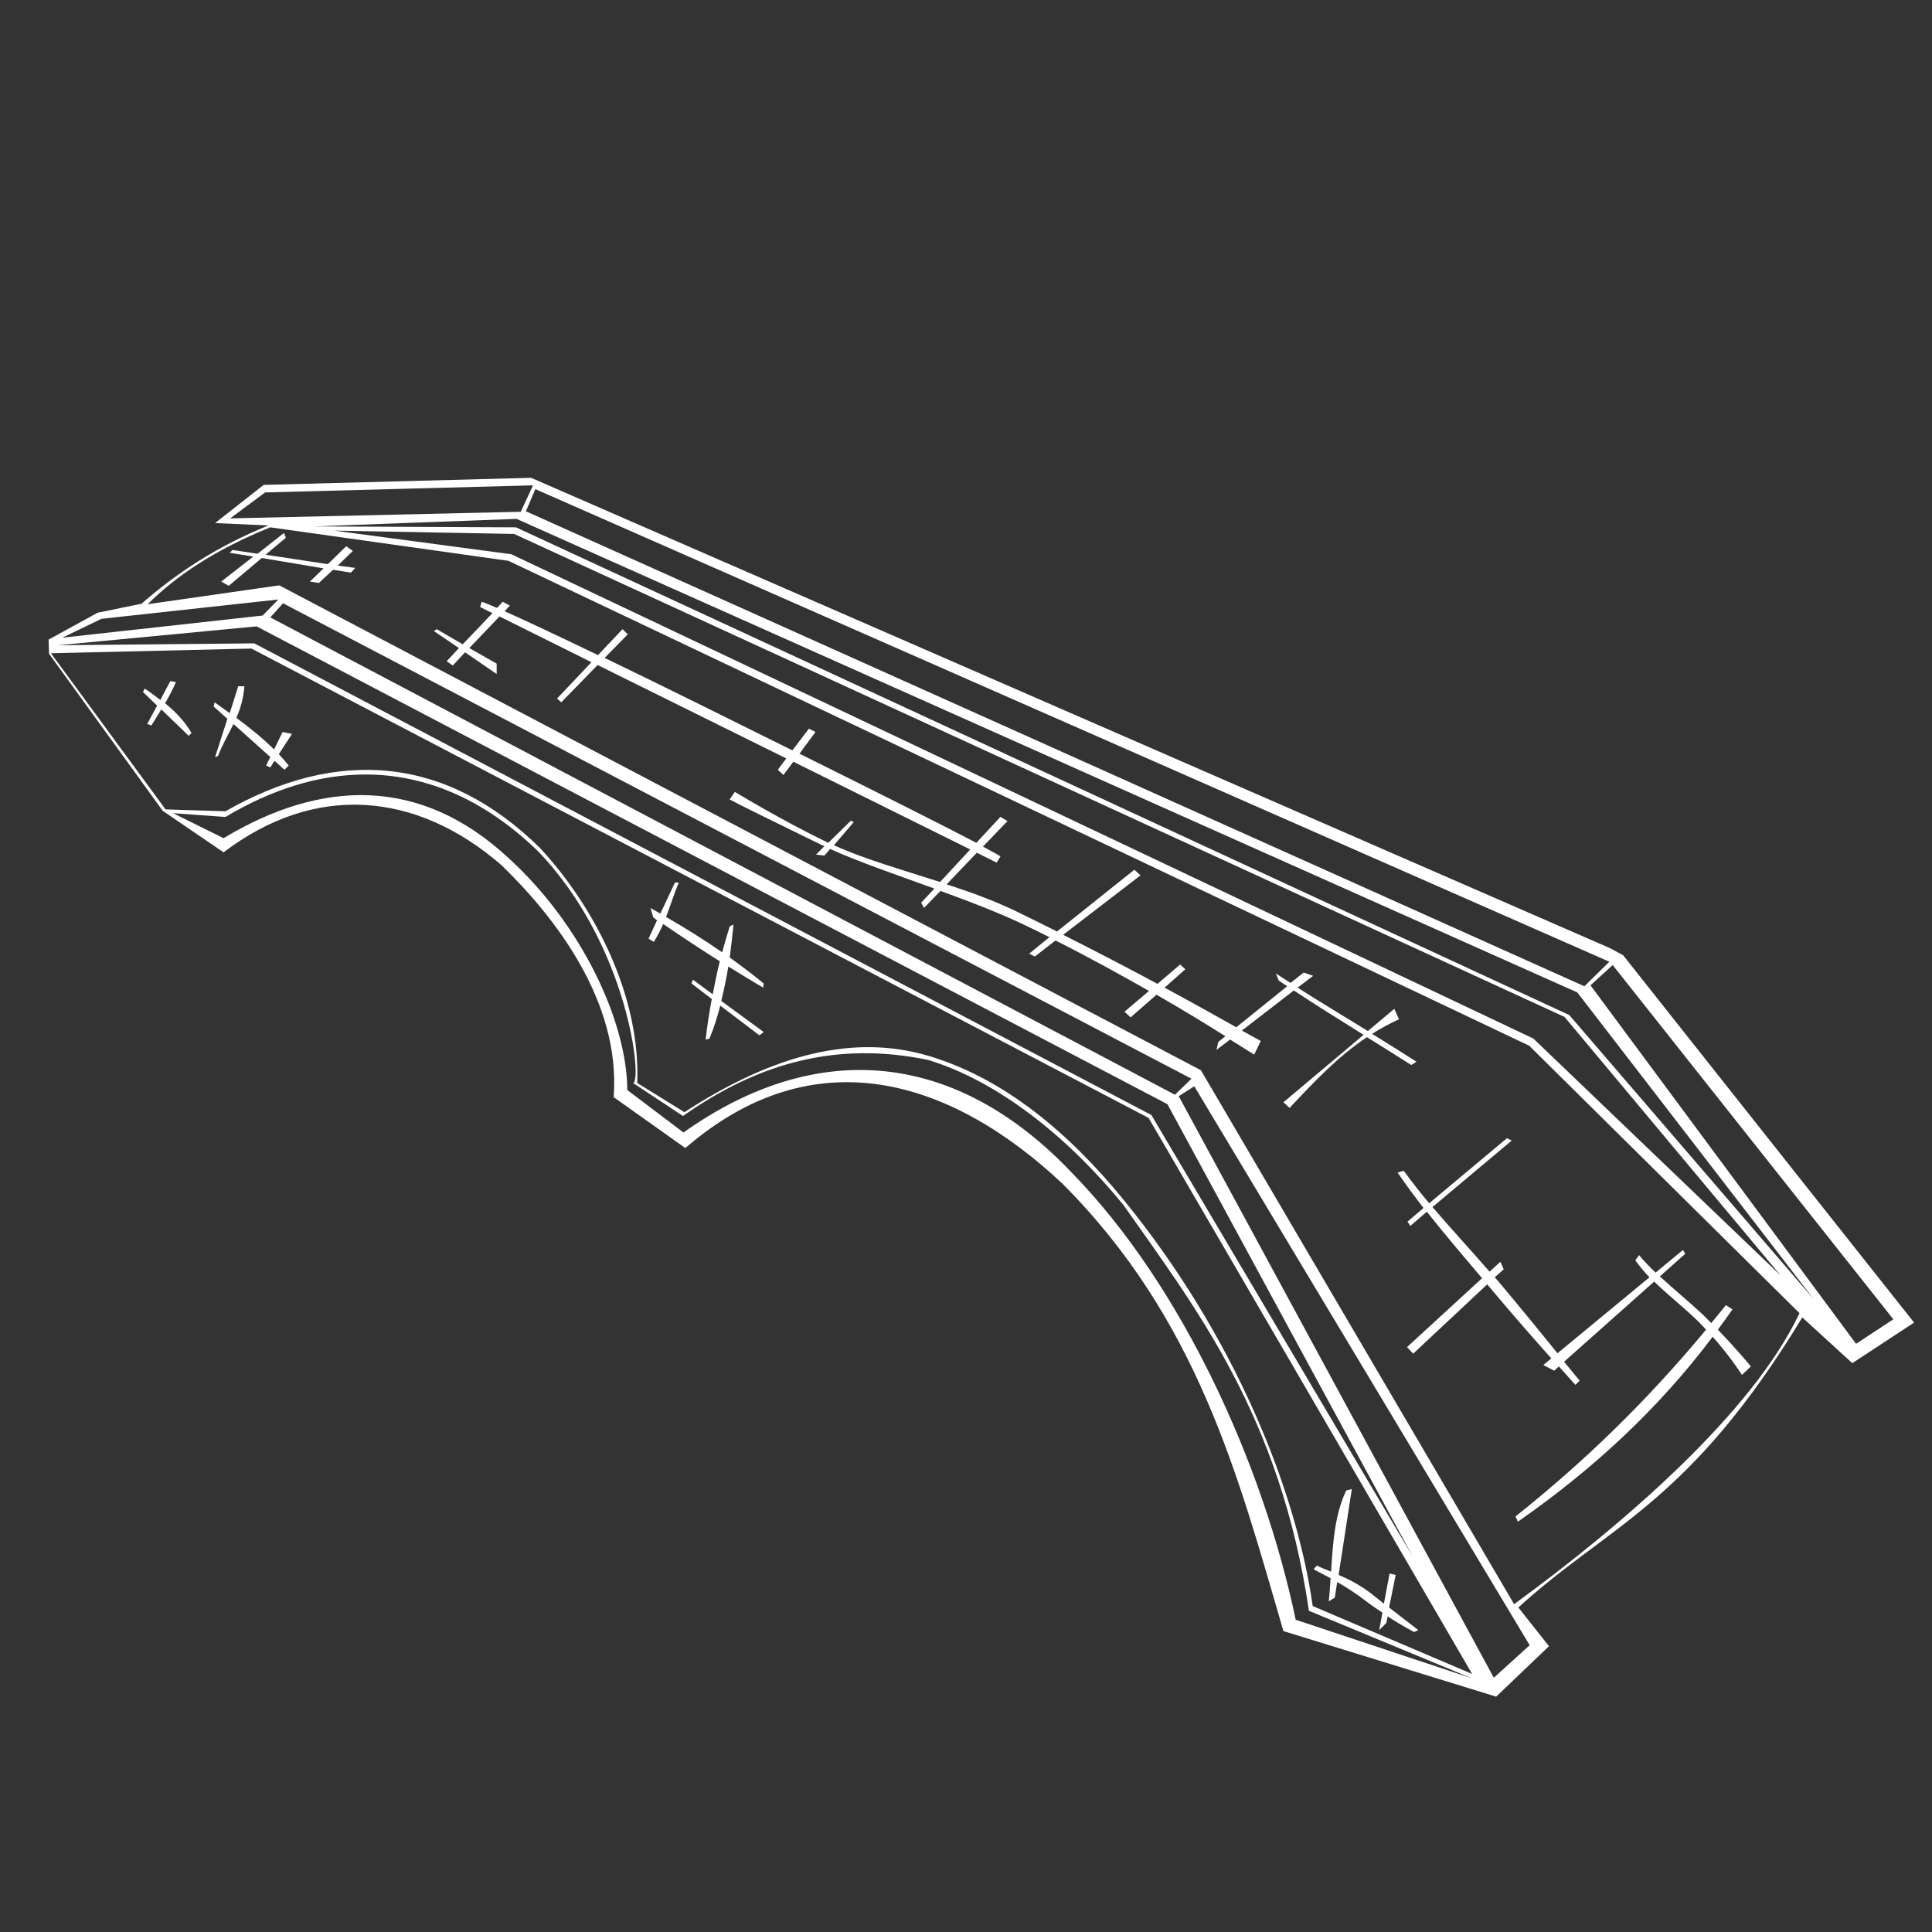 <?xml version="1.0"?><svg width="128" height="128" xmlns="http://www.w3.org/2000/svg">
 <rect width="100%" height="100%" fill="#333333" stroke="none"/>
 <title>Bridge</title>

 <g>
  <title>Layer 1</title>
  <g id="layer1">
   <path d="m35.188,31.656l-17.719,0.469l-3.219,2.531l3.531,0.156c-3.452,1.403 -6.131,3.196 -8.406,5.188l-2.906,0.594l-3.25,1.781l0.031,0.938l7.531,10.406l4.031,2.75c6.023,-4.579 12.723,-4.074 18.406,0.844c3.499,3.388 7.925,9.012 7.438,15.375l4.75,3.375c8.459,-7.326 17.495,-4.671 24.969,2.344c8.989,8.996 11.651,19.366 14.656,29.657l14.094,4.343l3.5,-3.343l-2.031,-2.563c6.007,-5.485 11.309,-6.85 18.812,-19.219l3.313,3.031l4.094,-2.688l-19.282,-24.344l-0.875,-0.469l-71.468,-31.156zm0.125,0.5l-0.812,1.75l-19.25,0.438l2.312,-1.719l17.75,-0.469zm0.156,0.25l71.156,31.312l-1.656,1.625l-70.125,-31.469l0.625,-1.469zm-1.25,1.969l70.281,31.375l15.656,20.312l-16.187,-18.812l-69.782,-32.312l-13.344,-0.062l13.375,-0.5zm-16.312,0.562l15.781,2.219l67.626,32.125l17.906,17.719c-3.101,6.584 -11.607,13.949 -18.906,19.281l-20.751,-35.375l-61.062,-32.125l-8.719,1.25c1.872,-1.858 4.416,-3.594 8.125,-5.094zm4.25,0.219l11.906,0.219l69.593,32l14.313,17.125l-16.375,-15.688l-0.063,-0.031l-0.062,-0.031l-67.594,-32.031l-11.719,-1.562zm-3.344,0.156l-1.75,1.375l-1.656,-0.25l-0.188,0.188l1.562,0.25l-2.125,1.656l0.5,0.281l2.188,-1.844l4.094,0.688l-0.906,0.875l0.594,0.094l0.938,-0.875l1.188,0.188l0.281,-0.312l-1.156,-0.156l1,-0.969l-0.438,-0.312l-1.219,1.188l-4.125,-0.625l1.344,-1.125l-0.125,-0.312zm-0.375,4.406l-1.031,1.062l-13.281,1.469l2.594,-1.25l11.719,-1.281zm13.469,0.156l-0.094,0.344c0.041,0.019 0.738,0.37 0.812,0.406l-1.969,2.062l-1.719,-1l-0.188,0.125l1.656,1.125l-0.812,0.875l0.406,0.281l0.812,-0.875l2.094,1.438l0,-0.688l-1.812,-1.031l2,-2.094c0.698,0.34 3.946,1.97 6.094,3.031l-2.281,2.406l0.281,0.25l2.406,-2.469c4.544,2.246 6.661,3.293 12.5,6.188l-0.562,0.75l0.375,0.344l0.656,-0.875c5.41,2.681 10.634,5.274 11.719,5.812l-2,2.156c-2.55,-0.826 -5.039,-1.522 -7.031,-2.438l1.312,-1.531l-0.188,-0.094l-1.5,1.469c-3.318,-1.619 -5.875,-3.201 -6.188,-3.375l-0.344,0.5c0.482,0.268 2.793,1.407 6.125,3.031c0.046,0.023 0.109,0.04 0.156,0.062l-0.562,0.562l0.562,0.062l0.375,-0.438c1.859,0.847 4.352,1.698 6.906,2.625l-0.875,0.938l0.188,0.344l1.094,-1.125c1.986,0.725 3.974,1.483 5.688,2.312c0.524,0.254 1.023,0.495 1.531,0.75l-1.344,1.094l0.375,0.188l1.375,-1.062c2.275,1.151 4.364,2.304 6.188,3.344l-1.625,1.375l0.406,0.375l1.719,-1.5c1.97,1.133 3.439,2.045 4.562,2.75l-0.469,0.375l-0.125,0.531l0.906,-0.688c0.954,0.602 1.594,1 1.594,1l0.438,-0.906c0,0 -0.506,-0.266 -1.25,-0.688l3.438,-2.656c1.486,0.983 3.05,1.956 4.625,2.938l-5.312,4.469l0.406,0.375c1.64,-1.749 3.196,-3.395 5.125,-4.688c0.998,0.622 2.017,1.254 2.938,1.844l0.344,-0.219c-0.864,-0.554 -1.919,-1.215 -2.938,-1.844c0.558,-0.354 1.148,-0.677 1.781,-0.969l-0.312,-0.688l-1.75,1.469c-1.595,-0.982 -3.173,-1.926 -4.656,-2.875l1.031,-0.781l-0.625,-0.219l-0.875,0.688c-0.319,-0.207 -0.674,-0.428 -0.969,-0.625l0.188,0.469c0.18,0.123 0.378,0.251 0.562,0.375l-3.375,2.719c-1.1,-0.62 -2.784,-1.564 -4.75,-2.625l1.375,-1.219l-0.344,-0.313l-1.5,1.281c-1.897,-1.019 -3.937,-2.084 -6.25,-3.25l5.125,-3.938l-0.406,-0.375l-5.125,4.094c-0.894,-0.449 -1.798,-0.898 -2.719,-1.344c-1.494,-0.724 -3.045,-1.27 -4.594,-1.781l2,-2.094c0.092,0.046 1.312,0.656 1.312,0.656l0.25,-0.406c0.007,-0.027 -0.514,-0.313 -1.156,-0.656l1.625,-1.688l-0.469,-0.281l-1.594,1.719c-2.231,-1.171 -6.859,-3.491 -11.719,-5.906l1.062,-1.438l-0.438,-0.219l-1.094,1.438c-4.381,-2.175 -8.594,-4.275 -12.438,-6.125l1.531,-1.562l-0.344,-0.344l-1.625,1.719c-2.556,-1.229 -4.838,-2.306 -6.188,-2.906l0.344,-0.375l-0.469,-0.25l-0.375,0.406c-0.497,-0.214 -0.892,-0.376 -1.031,-0.406zm-13.156,0.094l60.188,31.5l-1.094,1.062l-59.938,-31.625l0.844,-0.938zm-1.75,1.531l60.344,31.656l16.25,29.969l-17.312,-29.25l-59.438,-31.25l-13,0.125l13.156,-1.25zm-0.344,1.469l59.438,31.094l21.438,36.843l-10.562,-4.5c-1.125,-7.889 -5.291,-18.015 -12.469,-26.843c-3.629,-4.463 -7.942,-8.094 -12.938,-9.594c-4.906,-1.473 -10.251,-0.178 -16.219,3.719l-3.125,-1.938c0.218,-5.686 -2.741,-11.57 -6.438,-15.562c-6.252,-6.154 -13.473,-6.645 -20.844,-2.438l-3.969,-0.125l-7.594,-10.344l13.281,-0.312zm-5.375,2.156l-0.656,1.25c-0.338,-0.258 -0.673,-0.511 -1.031,-0.75l-0.125,0.219l0.938,0.906l-0.656,1.219l0.281,0.094c0.218,-0.357 0.441,-0.707 0.656,-1.062l1.812,1.75l0.188,-0.188c-0.455,-0.779 -1.069,-1.415 -1.75,-1.969c0.285,-0.486 0.53,-0.969 0.719,-1.406l-0.375,-0.062zm4.5,0.344l-0.562,1.781c-0.33,-0.241 -0.673,-0.475 -1,-0.719l-0.062,0.281l0.906,0.812l-0.812,2.531l0.188,-0.062c0.296,-0.765 0.684,-1.423 1.031,-2.125l2.438,2.188l-0.281,0.562l0.281,0.125l0.281,-0.438l0.656,0.594l0.281,-0.281c-0.208,-0.261 -0.43,-0.512 -0.656,-0.75l0.875,-1.344l-0.625,-0.125l-0.562,1.156c-0.781,-0.771 -1.625,-1.448 -2.5,-2.094c0.26,-0.595 0.468,-1.253 0.531,-2.094l-0.406,0zm8.406,5.844c3.961,-0.005 7.866,1.603 11.469,5.094c6.027,6.277 6.914,15.321 6.281,15.344l3.312,2.188c5.068,-3.568 10.248,-4.948 16.219,-3.719c4.737,1.422 9.413,5.251 12.969,9.625c4.73,6.743 10.387,13.94 12.281,26.875l10.781,4.469l-11.656,-3.875c-2.159,-10.319 -7.545,-22.139 -14.781,-29.563c-7.627,-8.076 -16.827,-9.073 -25.781,-2.719l-3.719,-2.812c-0.038,-4.652 -3.101,-11.034 -7.875,-15.375c-5.833,-5.42 -12.395,-5.218 -18.875,-1.312l-3.344,-1.656l3.469,0.25c3.064,-1.828 6.169,-2.809 9.25,-2.812zm20.531,7.156l-0.969,2.062c-0.219,-0.124 -0.435,-0.253 -0.656,-0.375l0.188,0.625c0.087,0.061 0.163,0.127 0.25,0.188l-0.562,1.219l0.344,0.219c0.241,-0.392 0.455,-0.795 0.625,-1.188c1.266,0.869 2.516,1.695 3.75,2.469c-0.182,0.721 -0.326,1.457 -0.469,2.188l-1.312,-0.969l-0.094,0.25l1.344,1.031c-0.166,0.891 -0.307,1.78 -0.406,2.688l0.25,-0.062c0.293,-0.702 0.522,-1.437 0.719,-2.188l2.594,1.969l0.281,-0.219l-2.812,-2.062c0.183,-0.745 0.349,-1.505 0.469,-2.281c0.774,0.478 1.55,0.961 2.312,1.406l0.031,-0.281c-0.723,-0.594 -1.472,-1.162 -2.25,-1.719c0.1,-0.726 0.177,-1.448 0.25,-2.188l-0.25,0.125c-0.175,0.57 -0.346,1.143 -0.5,1.719c-1.183,-0.823 -2.423,-1.597 -3.719,-2.344c0.297,-0.759 0.525,-1.522 0.844,-2.281l-0.25,0zm62.125,5.469l18.594,23.469l-2.469,1.625l-17.594,-23.75l1.469,-1.344zm-27.719,8.031l22.219,37.031l-2.375,2.156l-20.875,-38.531l1.031,-0.656zm20.719,3.438l-5.156,4.312c-0.593,-0.702 -1.159,-1.424 -1.688,-2.156l-0.406,0.125c0.547,0.798 1.122,1.581 1.719,2.344l-1.062,0.906l0.188,0.281l1.094,-0.938c1.183,1.498 2.424,2.95 3.656,4.406l-4.969,4.562l0.406,0.438l4.906,-4.594c0.052,0.062 0.104,0.125 0.156,0.188c1.58,1.881 3.004,3.503 4.093,4.719l-0.531,0.438l0.719,0.375l0.312,-0.281c0.457,0.504 1.094,1.219 1.094,1.219l0.281,-0.281c0,0 -0.6,-0.715 -1.031,-1.25l5.969,-5.312c0.938,0.918 1.978,1.725 2.937,2.656c0.186,0.179 0.33,0.353 0.5,0.531c-3.971,4.784 -8.081,8.755 -12.625,12.375l0.157,0.344c4.888,-3.393 9.286,-7.433 12.906,-12.251c1.215,1.363 1.937,2.531 1.937,2.531l0.594,-0.562c0,0 -0.905,-1.109 -2.187,-2.438c0.325,-0.444 0.656,-0.887 0.968,-1.344l-0.437,-0.281c-0.32,0.403 -0.647,0.795 -0.969,1.188c-0.188,-0.189 -0.363,-0.37 -0.562,-0.562c-0.9,-0.844 -1.912,-1.668 -2.844,-2.531l1.687,-1.5l-0.156,-0.25l-1.812,1.5c-0.391,-0.374 -0.759,-0.75 -1.094,-1.156l-0.25,0.344c0.29,0.4 0.601,0.776 0.937,1.125l-6.093,5.031c-1.005,-1.241 -2.348,-2.895 -3.907,-4.75c-0.08,-0.095 -0.17,-0.187 -0.25,-0.281l0.594,-0.531l-0.219,-0.5l-0.719,0.656c-1.236,-1.424 -2.541,-2.832 -3.781,-4.281l5.25,-4.406l-0.312,-0.156zm-10.281,23.25l-0.375,0.094c-0.768,1.618 -0.879,3.499 -1,5.375c-0.35,-0.139 -0.674,-0.258 -0.938,-0.406l-0.219,0.25c0.24,0.135 0.683,0.356 1.125,0.594c-0.035,0.518 -0.066,1.022 -0.125,1.531l0.406,-0.25l0.156,-1.031c0.577,0.331 1.227,0.738 1.969,1.312c0.347,0.269 0.707,0.499 1.031,0.719l-0.219,1.156l0.469,-0.469l0.094,-0.437c1.001,0.65 1.75,1.031 1.75,1.031l0.281,-0.125c0,0 -1.104,-0.853 -1.938,-1.5l0.438,-2.156l-0.406,-0.094l-0.375,2c-0.373,-0.289 -0.364,-0.302 -0.781,-0.625c-0.852,-0.66 -1.583,-1.013 -2.219,-1.281l0.875,-5.688z" stroke-width="1px" fill-rule="evenodd" fill="#ffffff" id="path2308"/>
  </g>
 </g>
</svg>